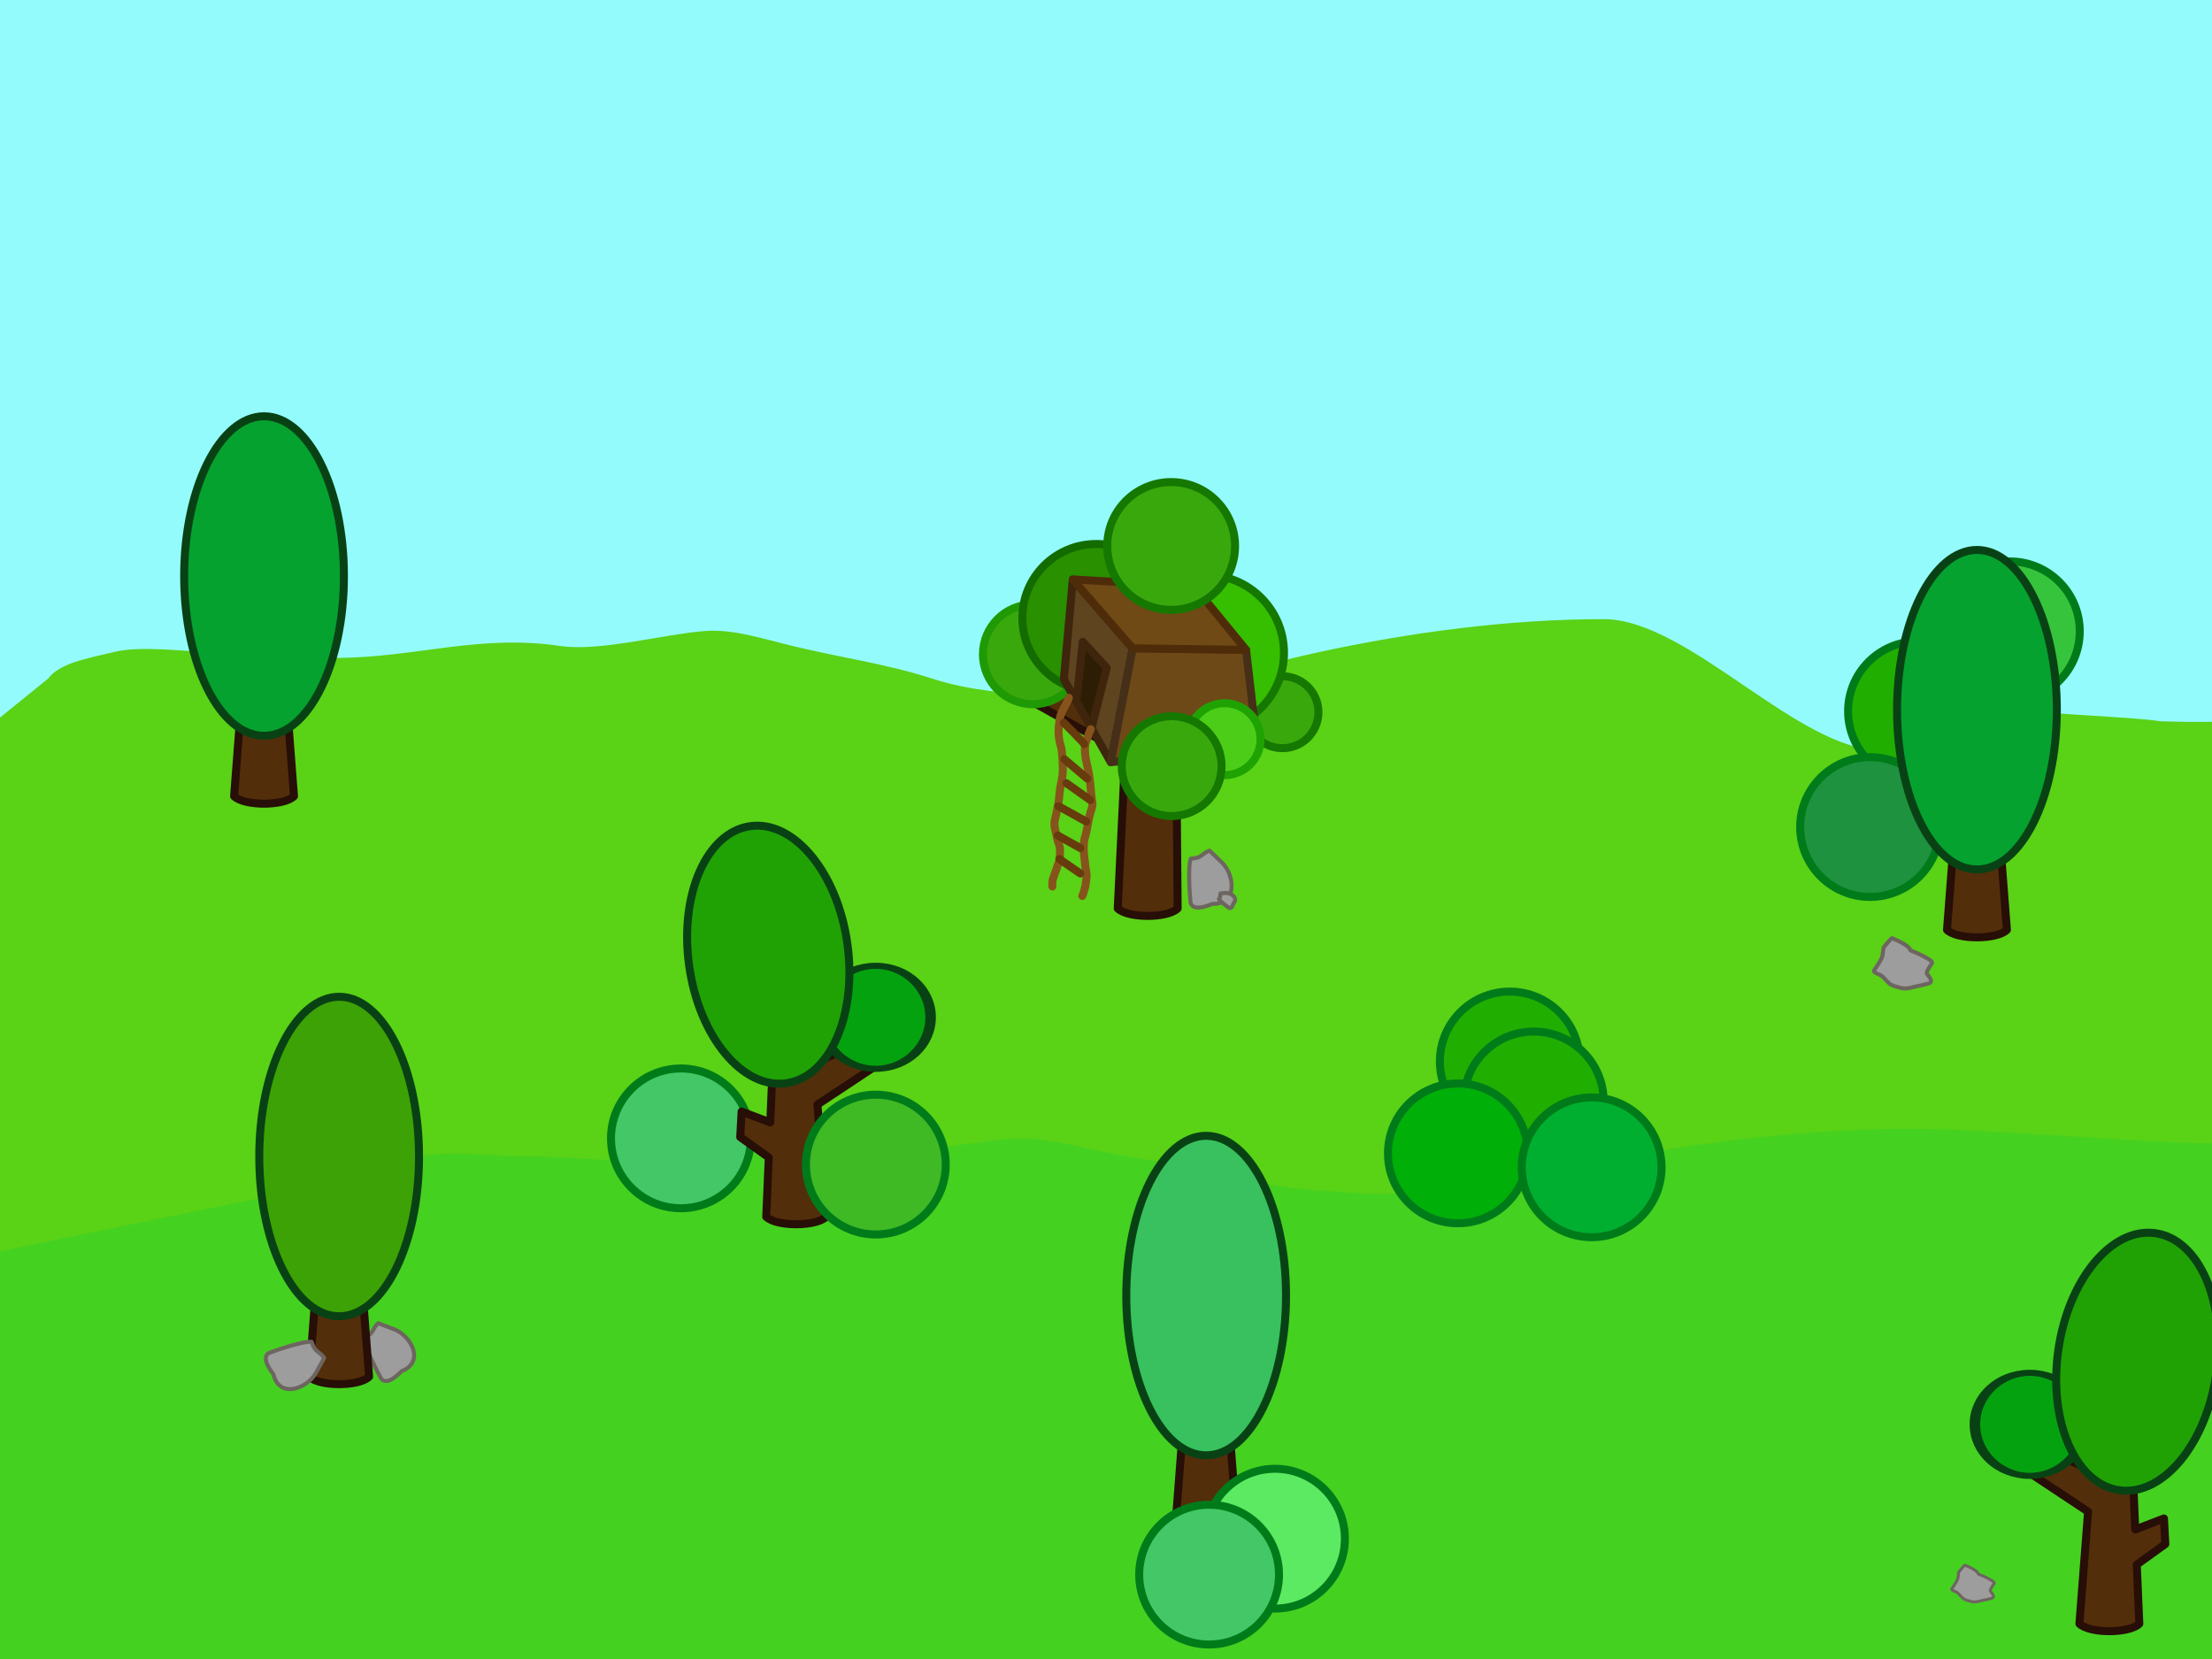 <svg xmlns="http://www.w3.org/2000/svg" viewBox="0 0 480 360" version="1.0"><path d="M0 0h480v360H0V0z" fill="#94fbfc"/><path d="M348 134.354c-20.64 0-41.74 2.832-61.6 7.116-17.96 3.872-39.6 11.224-58.4 9.704-8.84-.715-17.4-1.233-25.6-3.882-10.078-3.26-19.722-4.525-30.4-7.116-6.68-1.62-12.994-3.735-19.2-3.234-8.984.726-22.65 4.49-31.2 3.234-17.816-2.62-31.59 2.588-48.8 2.588-8.878 0-17.916-1.294-26.4-1.294-6.426 0-15.586-1.459-21.6 0-6.293 1.527-11.763 2.41-14.4 5.822L0 155.702v205.712h480V156.637c-3.267.046-6.971.015-11.2-.127-5.62-.91-25.62-1.583-31-2.587-13.26-2.473-15.42 8.895-29.6 8.895-18.16 0-41.8-28.464-60.2-28.464z" fill="#5ad216"/><path d="M414.8 244.968c-20.64 0-41.74 2.348-61.6 5.9-17.96 3.204-39.6 9.304-58.4 8.044-8.84-.59-17.4-1.02-25.6-3.218-10.08-2.708-19.72-3.751-30.4-5.899-6.68-1.343-13-3.097-19.2-2.681-8.98.602-22.65 3.723-31.2 2.681-17.816-2.172-31.59 2.145-48.8 2.145-8.878 0-17.916-1.072-26.4-1.072-6.426 0-15.586-1.21-21.6 0-6.294 1.265-11.762 1.997-14.4 4.826L0 271.514V360h480V248.144c-18.587-.362-47.984-3.175-65.2-3.175z" fill="#45d120"/><g stroke-width="4" stroke-linecap="round" stroke-linejoin="round"><path d="M431.37 154.329c0 8.376-6.79 15.166-15.167 15.166-8.376 0-15.167-6.79-15.167-15.166 0-8.377 6.79-15.167 15.167-15.167 8.376 0 15.167 6.79 15.167 15.167z" fill="#20af00" stroke="#007b1a" stroke-width="1.733"/><path d="M451.303 136.995c0 8.377-6.79 15.167-15.167 15.167-8.376 0-15.166-6.79-15.166-15.167 0-8.376 6.79-15.166 15.166-15.166 8.377 0 15.167 6.79 15.167 15.166z" fill="#36c43c" stroke="#007b1a" stroke-width="1.733"/><path d="M420.97 179.462c0 8.376-6.79 15.167-15.167 15.167-8.376 0-15.167-6.79-15.167-15.167 0-8.376 6.79-15.167 15.167-15.167 8.376 0 15.167 6.79 15.167 15.167z" fill="#1e923e" stroke="#007b1a" stroke-width="1.733"/><path d="M424.662 173.612l-2.167 28.167c2.167 2.166 10.833 2.166 13 0l-2.167-28.167h-8.666z" fill="#532e0a" stroke="#270e07" stroke-width="1.733"/><path d="M446.328 154.004c0 19.145-7.76 34.666-17.333 34.666-9.573 0-17.333-15.52-17.333-34.666 0-19.146 7.76-34.667 17.333-34.667 9.573 0 17.333 15.52 17.333 34.667z" fill="#05a230" stroke="#084214" stroke-width="1.733"/></g><g stroke="#007b1a" stroke-width="4" stroke-linecap="round" stroke-linejoin="round"><path d="M342.788 230.341c0 8.376-6.79 15.167-15.167 15.167-8.376 0-15.167-6.79-15.167-15.167 0-8.376 6.79-15.167 15.167-15.167 8.376 0 15.167 6.79 15.167 15.167z" fill="#20af00" stroke-width="1.733"/><path d="M347.988 239.008c0 8.376-6.79 15.166-15.167 15.166-8.376 0-15.167-6.79-15.167-15.166 0-8.376 6.79-15.167 15.167-15.167 8.376 0 15.167 6.79 15.167 15.167z" fill="#20af00" stroke-width="1.733"/><path d="M331.52 250.274c0 8.377-6.79 15.167-15.166 15.167-8.376 0-15.166-6.79-15.166-15.167 0-8.376 6.79-15.166 15.166-15.166 8.377 0 15.167 6.79 15.167 15.166z" fill="#00af08" stroke-width="1.733"/><path d="M360.554 253.308c0 8.376-6.79 15.166-15.166 15.166-8.377 0-15.167-6.79-15.167-15.166 0-8.376 6.79-15.167 15.167-15.167 8.376 0 15.166 6.79 15.166 15.167z" fill="#00af30" stroke-width="1.733"/></g><g stroke-width="4" stroke-linecap="round" stroke-linejoin="round"><path d="M257.4 300.742l-2.167 28.166c2.167 2.167 10.834 2.167 13 0l-2.166-28.166H257.4z" fill="#532e0a" stroke="#270e07" stroke-width="1.733"/><path d="M279.067 281.133c0 19.146-7.76 34.667-17.334 34.667-9.573 0-17.333-15.52-17.333-34.667 0-19.146 7.76-34.666 17.333-34.666 9.573 0 17.334 15.52 17.334 34.666z" fill="#38c15e" stroke="#084214" stroke-width="1.733"/><path d="M291.841 333.89c0 8.376-6.79 15.166-15.166 15.166-8.377 0-15.167-6.79-15.167-15.166 0-8.377 6.79-15.167 15.167-15.167 8.376 0 15.166 6.79 15.166 15.167z" fill="#5cea62" stroke="#007b1a" stroke-width="1.733"/><path d="M277.541 341.69c0 8.376-6.79 15.166-15.166 15.166-8.377 0-15.167-6.79-15.167-15.167 0-8.376 6.79-15.166 15.167-15.166 8.376 0 15.166 6.79 15.166 15.166z" fill="#43c767" stroke="#007b1a" stroke-width="1.733"/></g><path fill="none" d="M0 40h346.667v260H0z"/><path d="M414.578 206.243c-.347-1.097-2.557-2.042-4.03-2.672-.087-.04-1.56 1.703-1.734 1.93-.173.155-.13.944-.346 1.93-.174.893-1.517 2.697-1.777 3.117-.303.631 1.3.809 1.777 1.338.476.498.91.931 1.3 1.334.693.75 1.863.906 2.86 1.188 1.126.312 2.6-.27 3.553-.447.997-.182 1.82-.39 2.427-.593 1.083-.373-.26-1.703-.477-2.076-.217-.355.693-1.656 1.083-2.229.347-.472-1.17-1.167-1.43-1.336-.65-.404-1.603-.817-2.08-1.039-.433-.189-.563-.213-1.126-.445z" fill="#9d9d9d" stroke="#6d6560" stroke-width=".867" stroke-linecap="round" stroke-linejoin="round"/><g stroke-linecap="round" stroke-linejoin="round"><path d="M82.695 299.134c1.222 1.573 3.514-.646 4.446-1.59 5.04-1.968 2.214-7.484-1.486-9.048-1.205-.434-2.392-.923-3.593-1.361-1.395 1.313-.75 2.097-3.063 3.198-.022 1.612 2.838 7.284 3.696 8.801z" fill="#9d9d9d" stroke="#6d6560" stroke-width=".867"/><g stroke-width="4"><path d="M69.262 270.569l-2.167 28.166c2.167 2.167 10.833 2.167 13 0l-2.167-28.166h-8.666z" fill="#532e0a" stroke="#270e07" stroke-width="1.733"/><path d="M90.928 250.96c0 19.146-7.76 34.667-17.333 34.667-9.573 0-17.333-15.52-17.333-34.667 0-19.146 7.76-34.666 17.333-34.666 9.573 0 17.333 15.52 17.333 34.666z" fill="#3da205" stroke="#084214" stroke-width="1.733"/></g><path d="M58.39 293.583c-1.73.992.142 3.57.944 4.628 1.235 5.27 7.094 3.254 9.165-.19.602-1.132 1.252-2.237 1.855-3.363-1.101-1.569-1.968-1.04-2.73-3.484-1.59-.252-7.614 1.776-9.235 2.409z" fill="#9d9d9d" stroke="#6d6560" stroke-width=".867"/></g><path d="M246.23 121.185l-3.683 75.942c2.166 2.166 10.833 2.166 13 0l-.65-75.942h-8.667z" fill="#532e0a" stroke="#270e07" stroke-width="1.733" stroke-linecap="round" stroke-linejoin="round"/><path d="M275.367 152.528l-26.372 7.761c-.633 1.278.75 5.057 2.071 5.668l25.684-9.646-1.383-3.783z" fill="#532e0a" stroke="#270e07" stroke-width="1.733" stroke-linecap="round" stroke-linejoin="round"/><path d="M286.095 154.55a7.8 7.8 0 11-15.6 0 7.8 7.8 0 0115.6 0z" fill="#39a80d" stroke="#157800" stroke-width="1.733" stroke-linecap="round" stroke-linejoin="round"/><path d="M217.119 148.424l32.608 18.296c1.837-.611 4.177-5.59 3.514-7.467L219.46 143.45l-2.34 4.974z" fill="#532e0a" stroke="#270e07" stroke-width="1.733" stroke-linecap="round" stroke-linejoin="round"/><path d="M234.964 141.984c0 5.983-4.85 10.833-10.833 10.833-5.983 0-10.834-4.85-10.834-10.833 0-5.983 4.85-10.834 10.834-10.834 5.983 0 10.833 4.85 10.833 10.834z" fill="#39a80d" stroke="#1f9a05" stroke-width="1.733" stroke-linecap="round" stroke-linejoin="round"/><path d="M253.92 134.077c0 8.855-7.179 16.033-16.034 16.033-8.855 0-16.033-7.178-16.033-16.033s7.178-16.033 16.033-16.033 16.033 7.178 16.033 16.033z" fill="#299000" stroke="#136c00" stroke-width="1.733" stroke-linecap="round" stroke-linejoin="round"/><path d="M278.623 141.658c0 9.333-7.567 16.9-16.9 16.9-9.334 0-16.9-7.567-16.9-16.9 0-9.334 7.566-16.9 16.9-16.9 9.333 0 16.9 7.566 16.9 16.9z" fill="#36be00" stroke="#157800" stroke-width="1.733" stroke-linecap="round" stroke-linejoin="round"/><path d="M230.847 147.402l10.183 17.983 4.767-24.7-13-14.95-1.95 21.667z" fill="#5e441f" stroke="#3e250c" stroke-width="1.733" stroke-linecap="round" stroke-linejoin="round"/><path d="M272.88 162.352l-31.85 3.033 4.767-24.7 24.591.325 2.492 21.342z" fill="#6e4918" stroke="#452f18" stroke-width="1.733" stroke-linecap="round" stroke-linejoin="round"/><path d="M273.528 160.4a7.8 7.8 0 11-15.6 0 7.8 7.8 0 0115.6 0z" fill="#4cce18" stroke="#1fa303" stroke-width="1.733" stroke-linecap="round" stroke-linejoin="round"/><path d="M265.08 166.25c0 5.984-4.85 10.834-10.833 10.834-5.983 0-10.833-4.85-10.833-10.834 0-5.983 4.85-10.833 10.833-10.833 5.983 0 10.834 4.85 10.834 10.833z" fill="#39a80d" stroke="#157800" stroke-width="1.733" stroke-linecap="round" stroke-linejoin="round"/><path d="M232.797 125.735l26.325 1.517 11.266 13.758-24.591-.325-13-14.95z" fill="#6f4a15" stroke="#4f2c09" stroke-width="1.733" stroke-linecap="round" stroke-linejoin="round"/><path d="M268.006 118.475c0 7.658-6.208 13.867-13.867 13.867-7.658 0-13.866-6.209-13.866-13.867 0-7.658 6.208-13.867 13.866-13.867 7.659 0 13.867 6.209 13.867 13.867z" fill="#39a80d" stroke="#157800" stroke-width="1.733" stroke-linecap="round" stroke-linejoin="round"/><path d="M234.963 139.277l-1.369 12.978 3.259 5.75 3.31-13.095-5.2-5.633z" fill="#2d1d04" stroke="#3e250c" stroke-width="1.733" stroke-linecap="round" stroke-linejoin="round"/><path d="M236.697 158.235c-.317.55-.754 2.015-1.084 2.925-.303.84-.177 2.578 0 3.467.213 1.07.442 2.11.65 3.141.403 2.024.399 4.247.759 6.284.16.901-.239 1.672-.434 2.383-.494 1.807-.684 3.727-1.191 5.417-.247.819-.217 1.737-.217 2.6 0 .767.139 1.62.217 2.383.082.81.173 1.616.325 2.383.16.802-.035 1.747-.109 2.492-.073.754-.325 1.447-.541 2.167-.065.216-.148.364-.217.541M231.93 151.41c-.225.754-1.057 2.132-1.517 3.142-.463 1.022-.546 2.015-.65 3.141-.138 1.517-.008 2.748.434 4.225.238.802.242 1.547.325 2.384.095.953.108 1.833.108 2.816 0 1.032-.247 2.28-.433 3.142-.29 1.348-.295 2.756-.542 4.117a60.078 60.078 0 01-.758 3.575c-.295 1.183.234 2.574.433 3.683.126.698.377 1.3.542 1.842.247.827.108 1.85.108 2.708 0 .59-.373 1.274-.542 1.842-.277.931-.706 1.88-.975 2.816-.134.468-.108.993-.108 1.517" fill="none" stroke="#87531c" stroke-width="1.733" stroke-linecap="round" stroke-linejoin="round"/><path d="M230.847 156.827s4.658 4.658 4.441 4.658M230.955 164.735l4.983 4.225M231.388 169.935l5.2 3.683M229.655 174.918l6.067 3.359M229.547 181.31l4.875 2.708M229.872 186.402l4.55 3.141" fill="none" stroke="#673b0c" stroke-width="1.733" stroke-linecap="round" stroke-linejoin="round"/><path d="M258.346 195.866c.511 1.924 3.484.784 4.715.281 5.408.165 4.974-6.014 2.18-8.905-.937-.875-1.838-1.785-2.77-2.66-1.798.658-1.512 1.633-4.073 1.742-.65 1.469-.247 7.808-.052 9.542z" fill="#9d9d9d" stroke="#6d6560" stroke-width=".867" stroke-linecap="round" stroke-linejoin="round"/><path d="M266.705 197.014c.546.273.84-.61.953-.984 1.058-1.16-.463-2.292-1.66-2.249-.38.035-.762.052-1.143.083-.182.533.095.663-.36 1.248.221.437 1.772 1.603 2.21 1.902z" fill="#9d9d9d" stroke="#6d6560" stroke-width=".867" stroke-linecap="round" stroke-linejoin="round"/><g stroke-linecap="round" stroke-linejoin="round"><path d="M454.696 303.374l-1.1 15.557-19.184-8.494-2.453 3.554 21.151 14.04-1.88 24.31c2.166 2.166 10.833 2.166 13 0l-.55-12.827 6.196-4.463-.299-5.547-6.227 2.383-1.287-29.986-7.367 1.473z" fill="#532e0a" stroke="#270e07" stroke-width="1.733"/><path d="M860 800c0 35.899-17.909 65-40 65s-40-29.101-40-65 17.909-65 40-65 40 29.101 40 65z" transform="matrix(.298 0 0 .172 196.105 171.48)" fill="#05a210" stroke="#084214" stroke-width="7.665"/><path d="M480.964 297.89c-2.156 15.406-11.59 26.82-21.07 25.492-9.48-1.326-15.418-14.891-13.262-30.297 2.156-15.406 11.59-26.82 21.07-25.492 9.48 1.327 15.418 14.891 13.262 30.297z" fill="#20a205" stroke="#084214" stroke-width="1.733"/></g><g stroke-width="4" stroke-linecap="round" stroke-linejoin="round"><path d="M52.965 144.607l-2.167 28.167c2.167 2.166 10.833 2.166 13 0l-2.167-28.167h-8.666z" fill="#532e0a" stroke="#270e07" stroke-width="1.733"/><path d="M74.631 124.999c0 19.146-7.76 34.666-17.333 34.666-9.573 0-17.333-15.52-17.333-34.666 0-19.146 7.76-34.667 17.333-34.667 9.573 0 17.333 15.52 17.333 34.667z" fill="#05a230" stroke="#084214" stroke-width="1.733"/></g><g stroke-linecap="round" stroke-linejoin="round"><path d="M162.92 247.022c0 8.376-6.79 15.167-15.167 15.167-8.377 0-15.167-6.79-15.167-15.167 0-8.376 6.79-15.167 15.167-15.167 8.376 0 15.166 6.79 15.166 15.167z" fill="#43c767" stroke="#007b1a" stroke-width="1.733"/><path d="M175.801 215.073l1.101 15.522 19.188-8.459 2.448 3.528-21.15 14.027 1.88 24.349c-2.167 2.166-10.833 2.166-13 0l.555-12.87-6.197-4.429.299-5.538 6.223 2.362 1.287-30.009 7.366 1.517z" fill="#532e0a" stroke="#270e07" stroke-width="1.733"/><path d="M205.225 252.712c0 8.376-6.79 15.166-15.167 15.166-8.376 0-15.167-6.79-15.167-15.166 0-8.377 6.79-15.167 15.167-15.167 8.376 0 15.167 6.79 15.167 15.167z" fill="#3fb924" stroke="#007b1a" stroke-width="1.733"/><path transform="matrix(-.298 0 0 .172 434.38 83.153)" d="M860 800c0 35.899-17.909 65-40 65s-40-29.101-40-65 17.909-65 40-65 40 29.101 40 65z" fill="#05a210" stroke="#084214" stroke-width="7.665"/><path d="M149.544 209.567c2.157 15.406 11.59 26.82 21.07 25.493 9.481-1.327 15.419-14.892 13.263-30.298-2.157-15.406-11.59-26.819-21.07-25.492-9.481 1.327-15.419 14.891-13.263 30.297z" fill="#20a205" stroke="#084214" stroke-width="1.733"/></g><path d="M429.323 341.587c-.253-.8-1.867-1.49-2.943-1.951-.063-.03-1.14 1.244-1.266 1.409-.126.113-.095.69-.253 1.41-.126.652-1.107 1.969-1.297 2.276-.222.46.95.59 1.297.976.348.364.665.68.95.975.506.547 1.36.661 2.088.867.823.228 1.898-.196 2.595-.326a13.21 13.21 0 001.772-.433c.79-.273-.19-1.244-.348-1.516-.159-.26.506-1.21.79-1.628.254-.345-.854-.852-1.044-.975-.474-.295-1.17-.597-1.518-.759-.317-.138-.412-.156-.823-.325z" fill="#9d9d9d" stroke="#6d6560" stroke-width=".633" stroke-linecap="round" stroke-linejoin="round"/></svg>